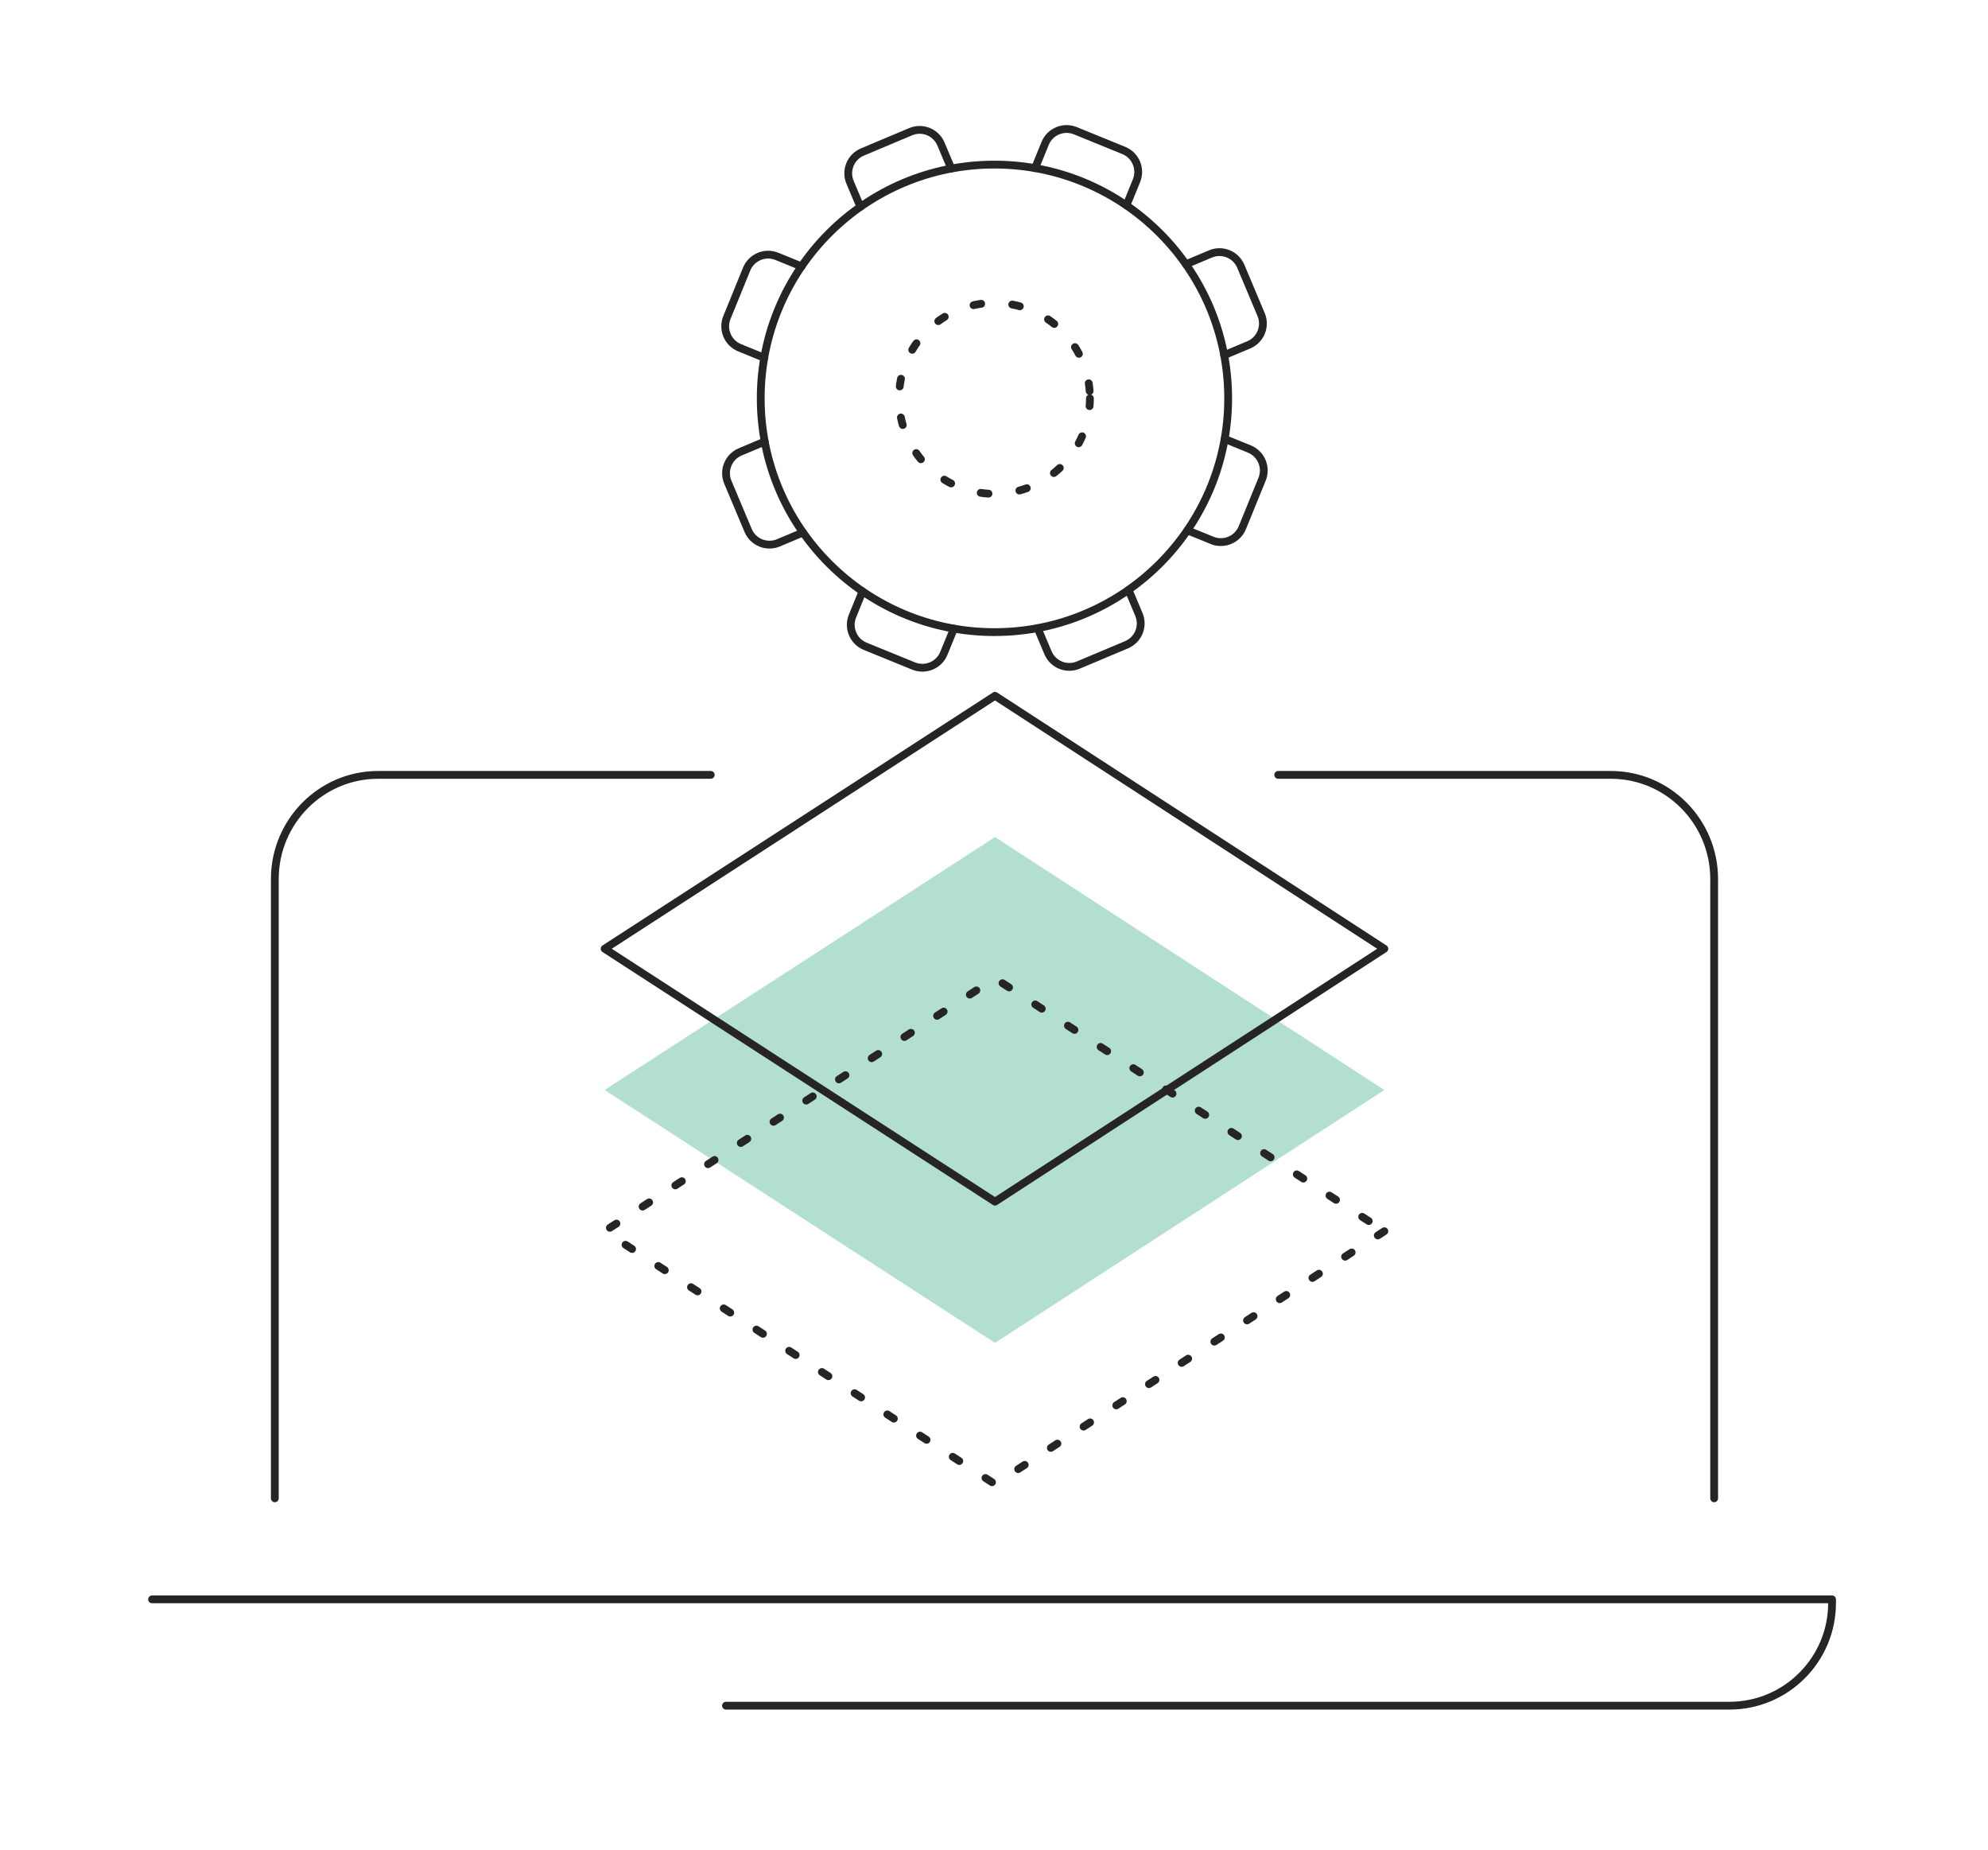 <?xml version="1.0" encoding="UTF-8"?><svg id="Layer_1" xmlns="http://www.w3.org/2000/svg" viewBox="0 0 509.93 474.35"><defs><style>.cls-1{stroke-dasharray:2 8;}.cls-1,.cls-2{fill:none;stroke:#262424;stroke-linecap:round;stroke-linejoin:round;stroke-width:2px;}.cls-3{fill:#b3dfd2;}</style></defs><circle class="cls-2" cx="255.08" cy="102.16" r="59.95"/><circle class="cls-1" cx="255.08" cy="102.16" r="24.49"/><path class="cls-2" d="M304.2,67.77l6.3-2.65c3.02-1.27,6.5.15,7.77,3.17l5.21,12.38c1.27,3.02-.15,6.5-3.17,7.77l-6.3,2.65"/><path class="cls-2" d="M205.97,136.56l-6.3,2.65c-3.02,1.27-6.5-.15-7.77-3.17l-5.21-12.38c-1.27-3.02.15-6.5,3.17-7.77l6.3-2.65"/><path class="cls-2" d="M289.48,151.28l2.65,6.3c1.27,3.02-.15,6.5-3.17,7.77l-12.38,5.21c-3.02,1.27-6.5-.15-7.77-3.17l-2.65-6.3"/><path class="cls-2" d="M220.69,53.05l-2.65-6.3c-1.27-3.02.15-6.5,3.17-7.77l12.38-5.21c3.02-1.27,6.5.15,7.77,3.17l2.65,6.3"/><path class="cls-2" d="M244.68,161.22l-2.58,6.33c-1.24,3.03-4.7,4.49-7.74,3.26l-12.44-5.07c-3.03-1.24-4.49-4.7-3.26-7.74l2.58-6.33"/><path class="cls-2" d="M265.5,43.11l2.58-6.33c1.24-3.03,4.7-4.49,7.74-3.26l12.44,5.07c3.03,1.24,4.49,4.7,3.26,7.74l-2.58,6.33"/><path class="cls-2" d="M196.04,91.76l-6.33-2.58c-3.03-1.24-4.49-4.7-3.26-7.74l5.07-12.44c1.24-3.03,4.7-4.49,7.74-3.26l6.33,2.58"/><path class="cls-2" d="M314.14,112.57l6.33,2.58c3.03,1.24,4.49,4.7,3.26,7.74l-5.07,12.44c-1.24,3.03-4.7,4.49-7.74,3.26l-6.33-2.58"/><polygon class="cls-3" points="355.09 279.53 255.22 344.39 155.09 279.53 255.22 214.67 355.09 279.53"/><polygon class="cls-2" points="355.09 243.31 255.22 308.17 155.09 243.31 255.22 178.44 355.09 243.31"/><polygon class="cls-1" points="355.09 315.75 255.22 380.62 155.09 315.75 255.22 250.89 355.09 315.75"/><path class="cls-2" d="M182.31,198.72h-85.31c-14.64,0-26.51,11.97-26.51,26.73v158.8"/><path class="cls-2" d="M327.87,198.72h85.31c14.64,0,26.51,11.97,26.51,26.73v158.8"/><path class="cls-2" d="M39,410.16h430.93v.94c0,14.54-11.79,26.33-26.33,26.33H186.22"/></svg>